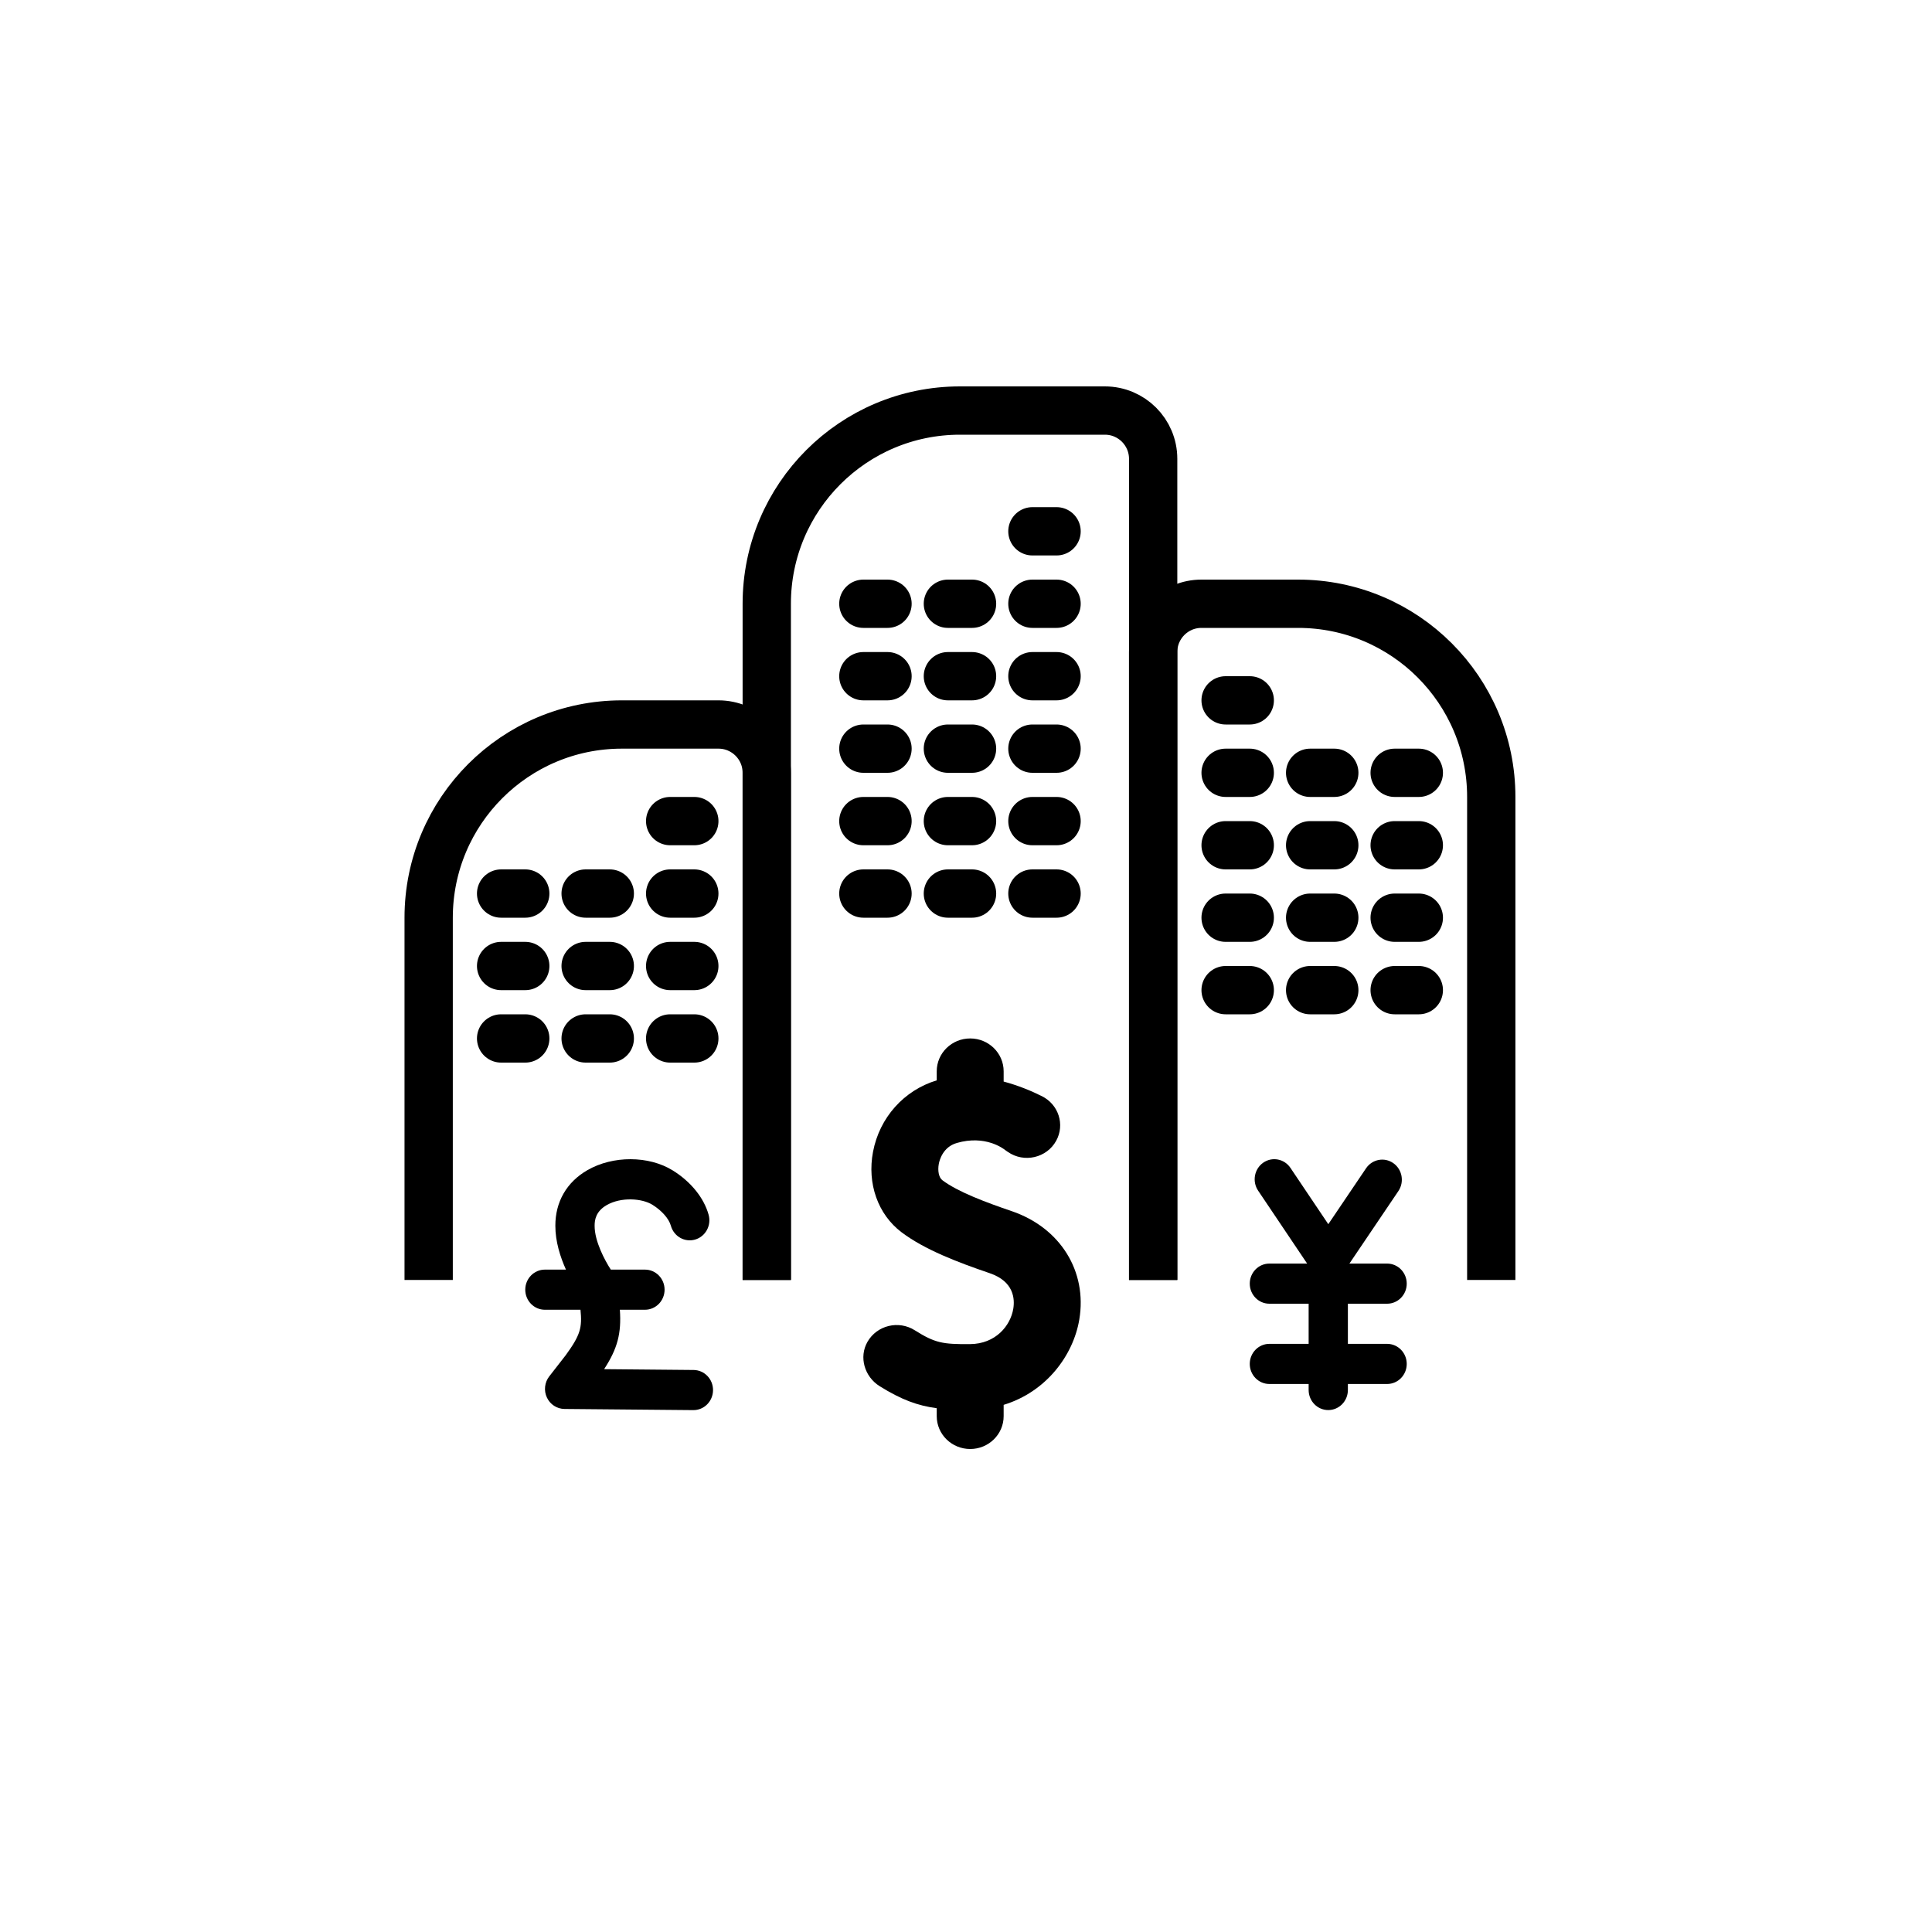 <svg width="80" height="80" viewBox="0 0 80 80" fill="none" xmlns="http://www.w3.org/2000/svg">
<g filter="url(#filter0_d_1_2520)">
<circle cx="40" cy="40" r="36" fill="white"/>
<circle cx="40" cy="40" r="35" stroke="white" stroke-width="2"/>
</g>
<path d="M47.75 53V19C47.75 17.895 46.855 17 45.75 17H39.75C35.332 17 31.75 20.582 31.75 25V53" stroke="black" stroke-width="2"/>
<path d="M47.75 53V27C47.75 25.895 48.645 25 49.75 25H53.75C58.168 25 61.75 28.582 61.75 33V53" stroke="black" stroke-width="2"/>
<path d="M31.75 53V32C31.75 30.895 30.855 30 29.75 30H25.75C21.332 30 17.75 33.582 17.75 38V53" stroke="black" stroke-width="2"/>
<path d="M51.75 29H50.75" stroke="black" stroke-width="2" stroke-linecap="round" stroke-linejoin="round"/>
<path d="M51.75 32H50.75" stroke="black" stroke-width="2" stroke-linecap="round" stroke-linejoin="round"/>
<path d="M55.25 32H54.25" stroke="black" stroke-width="2" stroke-linecap="round" stroke-linejoin="round"/>
<path d="M58.75 32H57.75" stroke="black" stroke-width="2" stroke-linecap="round" stroke-linejoin="round"/>
<path d="M51.75 35H50.75" stroke="black" stroke-width="2" stroke-linecap="round" stroke-linejoin="round"/>
<path d="M55.25 35H54.25" stroke="black" stroke-width="2" stroke-linecap="round" stroke-linejoin="round"/>
<path d="M58.75 35H57.75" stroke="black" stroke-width="2" stroke-linecap="round" stroke-linejoin="round"/>
<path d="M51.75 38H50.75" stroke="black" stroke-width="2" stroke-linecap="round" stroke-linejoin="round"/>
<path d="M55.25 38H54.25" stroke="black" stroke-width="2" stroke-linecap="round" stroke-linejoin="round"/>
<path d="M58.75 38H57.75" stroke="black" stroke-width="2" stroke-linecap="round" stroke-linejoin="round"/>
<path d="M51.75 41H50.75" stroke="black" stroke-width="2" stroke-linecap="round" stroke-linejoin="round"/>
<path d="M55.25 41H54.25" stroke="black" stroke-width="2" stroke-linecap="round" stroke-linejoin="round"/>
<path d="M58.75 41H57.75" stroke="black" stroke-width="2" stroke-linecap="round" stroke-linejoin="round"/>
<path d="M42.75 22H43.75" stroke="black" stroke-width="2" stroke-linecap="round" stroke-linejoin="round"/>
<path d="M42.75 25H43.75" stroke="black" stroke-width="2" stroke-linecap="round" stroke-linejoin="round"/>
<path d="M39.25 25H40.25" stroke="black" stroke-width="2" stroke-linecap="round" stroke-linejoin="round"/>
<path d="M35.75 25H36.75" stroke="black" stroke-width="2" stroke-linecap="round" stroke-linejoin="round"/>
<path d="M42.75 28H43.75" stroke="black" stroke-width="2" stroke-linecap="round" stroke-linejoin="round"/>
<path d="M39.25 28H40.25" stroke="black" stroke-width="2" stroke-linecap="round" stroke-linejoin="round"/>
<path d="M35.75 28H36.75" stroke="black" stroke-width="2" stroke-linecap="round" stroke-linejoin="round"/>
<path d="M42.75 31H43.75" stroke="black" stroke-width="2" stroke-linecap="round" stroke-linejoin="round"/>
<path d="M39.25 31H40.25" stroke="black" stroke-width="2" stroke-linecap="round" stroke-linejoin="round"/>
<path d="M35.75 31H36.75" stroke="black" stroke-width="2" stroke-linecap="round" stroke-linejoin="round"/>
<path d="M42.75 34H43.75" stroke="black" stroke-width="2" stroke-linecap="round" stroke-linejoin="round"/>
<path d="M39.25 34H40.25" stroke="black" stroke-width="2" stroke-linecap="round" stroke-linejoin="round"/>
<path d="M35.75 34H36.75" stroke="black" stroke-width="2" stroke-linecap="round" stroke-linejoin="round"/>
<path d="M42.75 37H43.75" stroke="black" stroke-width="2" stroke-linecap="round" stroke-linejoin="round"/>
<path d="M39.25 37H40.25" stroke="black" stroke-width="2" stroke-linecap="round" stroke-linejoin="round"/>
<path d="M35.75 37H36.75" stroke="black" stroke-width="2" stroke-linecap="round" stroke-linejoin="round"/>
<path d="M27.75 34H28.75" stroke="black" stroke-width="2" stroke-linecap="round" stroke-linejoin="round"/>
<path d="M27.75 37H28.75" stroke="black" stroke-width="2" stroke-linecap="round" stroke-linejoin="round"/>
<path d="M24.25 37H25.25" stroke="black" stroke-width="2" stroke-linecap="round" stroke-linejoin="round"/>
<path d="M20.75 37H21.75" stroke="black" stroke-width="2" stroke-linecap="round" stroke-linejoin="round"/>
<path d="M27.75 40H28.75" stroke="black" stroke-width="2" stroke-linecap="round" stroke-linejoin="round"/>
<path d="M24.25 40H25.25" stroke="black" stroke-width="2" stroke-linecap="round" stroke-linejoin="round"/>
<path d="M20.75 40H21.75" stroke="black" stroke-width="2" stroke-linecap="round" stroke-linejoin="round"/>
<path d="M27.75 43H28.75" stroke="black" stroke-width="2" stroke-linecap="round" stroke-linejoin="round"/>
<path d="M24.25 43H25.25" stroke="black" stroke-width="2" stroke-linecap="round" stroke-linejoin="round"/>
<path d="M20.75 43H21.75" stroke="black" stroke-width="2" stroke-linecap="round" stroke-linejoin="round"/>
<path d="M52.562 55.646C52.114 55.646 51.75 56.018 51.75 56.477C51.75 56.936 52.114 57.308 52.562 57.308H54.188V57.557C54.188 58.016 54.551 58.388 55 58.388C55.449 58.388 55.813 58.016 55.813 57.557V57.308H57.438C57.886 57.308 58.25 56.936 58.25 56.477C58.25 56.018 57.886 55.646 57.438 55.646H55.813V53.984H57.438C57.886 53.984 58.25 53.612 58.25 53.153C58.25 52.694 57.886 52.322 57.438 52.322H55.876L57.903 49.321C58.158 48.944 58.066 48.426 57.697 48.165C57.328 47.904 56.821 47.999 56.566 48.376L55.002 50.691L53.435 48.36C53.181 47.982 52.675 47.886 52.305 48.146C51.936 48.406 51.842 48.924 52.096 49.302L54.126 52.322H52.562C52.114 52.322 51.75 52.694 51.75 53.153C51.75 53.612 52.114 53.984 52.562 53.984H54.188V55.646H52.562Z" fill="black"/>
<path d="M22.562 54.234H24.037C24.109 54.972 24.038 55.274 23.424 56.118L22.743 56.993C22.648 57.115 22.589 57.262 22.572 57.416C22.554 57.571 22.58 57.728 22.646 57.868C22.711 58.009 22.814 58.128 22.942 58.211C23.071 58.295 23.22 58.34 23.372 58.342L28.705 58.39H28.713C29.158 58.39 29.521 58.023 29.525 57.566C29.529 57.107 29.169 56.732 28.72 56.728L25.015 56.694C25.573 55.838 25.735 55.206 25.667 54.234H26.706C27.155 54.234 27.519 53.862 27.519 53.403C27.519 52.944 27.155 52.572 26.706 52.572H25.292C25.047 52.194 24.619 51.4 24.622 50.757C24.621 50.514 24.671 50.161 25.12 49.902C25.716 49.558 26.581 49.617 27.016 49.887C27.405 50.129 27.698 50.462 27.779 50.755C27.902 51.197 28.351 51.453 28.783 51.328C29.214 51.203 29.465 50.743 29.343 50.302C29.148 49.6 28.608 48.932 27.86 48.467C26.867 47.849 25.378 47.844 24.321 48.455C23.463 48.95 22.993 49.77 22.996 50.756C22.994 51.407 23.2 52.051 23.435 52.572H22.562C22.114 52.572 21.75 52.944 21.75 53.403C21.75 53.862 22.114 54.234 22.562 54.234Z" fill="black"/>
<path d="M36.425 57.399C37.319 57.957 37.999 58.207 38.788 58.311V58.64C38.788 59.391 39.408 60 40.174 60C40.939 60 41.559 59.391 41.559 58.64V58.172C43.32 57.635 44.441 56.128 44.691 54.641C45.028 52.641 43.903 50.837 41.893 50.151C40.833 49.79 39.663 49.355 39.019 48.868C38.878 48.761 38.819 48.484 38.874 48.193C38.904 48.032 39.048 47.494 39.617 47.329C40.798 46.986 41.547 47.56 41.628 47.626L41.733 47.699C42.407 48.165 43.344 47.948 43.735 47.236C44.102 46.567 43.834 45.736 43.144 45.391C42.686 45.161 42.141 44.941 41.559 44.785V44.36C41.559 43.609 40.939 43 40.174 43C39.408 43 38.788 43.609 38.788 44.36V44.735C37.429 45.147 36.419 46.276 36.15 47.694C35.9 49.009 36.352 50.284 37.328 51.023C38.284 51.745 39.65 52.266 40.984 52.721C41.989 53.063 42.025 53.793 41.957 54.197C41.84 54.895 41.228 55.65 40.165 55.657C39.043 55.665 38.723 55.616 37.878 55.083C37.212 54.663 36.318 54.873 35.922 55.559C35.556 56.195 35.797 57.007 36.425 57.399Z" fill="black"/>
<defs>
<filter id="filter0_d_1_2520" x="0" y="0" width="80" height="80" filterUnits="userSpaceOnUse" color-interpolation-filters="sRGB">
<feFlood flood-opacity="0" result="BackgroundImageFix"/>
<feColorMatrix in="SourceAlpha" type="matrix" values="0 0 0 0 0 0 0 0 0 0 0 0 0 0 0 0 0 0 127 0" result="hardAlpha"/>
<feOffset/>
<feGaussianBlur stdDeviation="2"/>
<feComposite in2="hardAlpha" operator="out"/>
<feColorMatrix type="matrix" values="0 0 0 0 0 0 0 0 0 0 0 0 0 0 0 0 0 0 0.25 0"/>
<feBlend mode="normal" in2="BackgroundImageFix" result="effect1_dropShadow_1_2520"/>
<feBlend mode="normal" in="SourceGraphic" in2="effect1_dropShadow_1_2520" result="shape"/>
</filter>
</defs>
</svg>